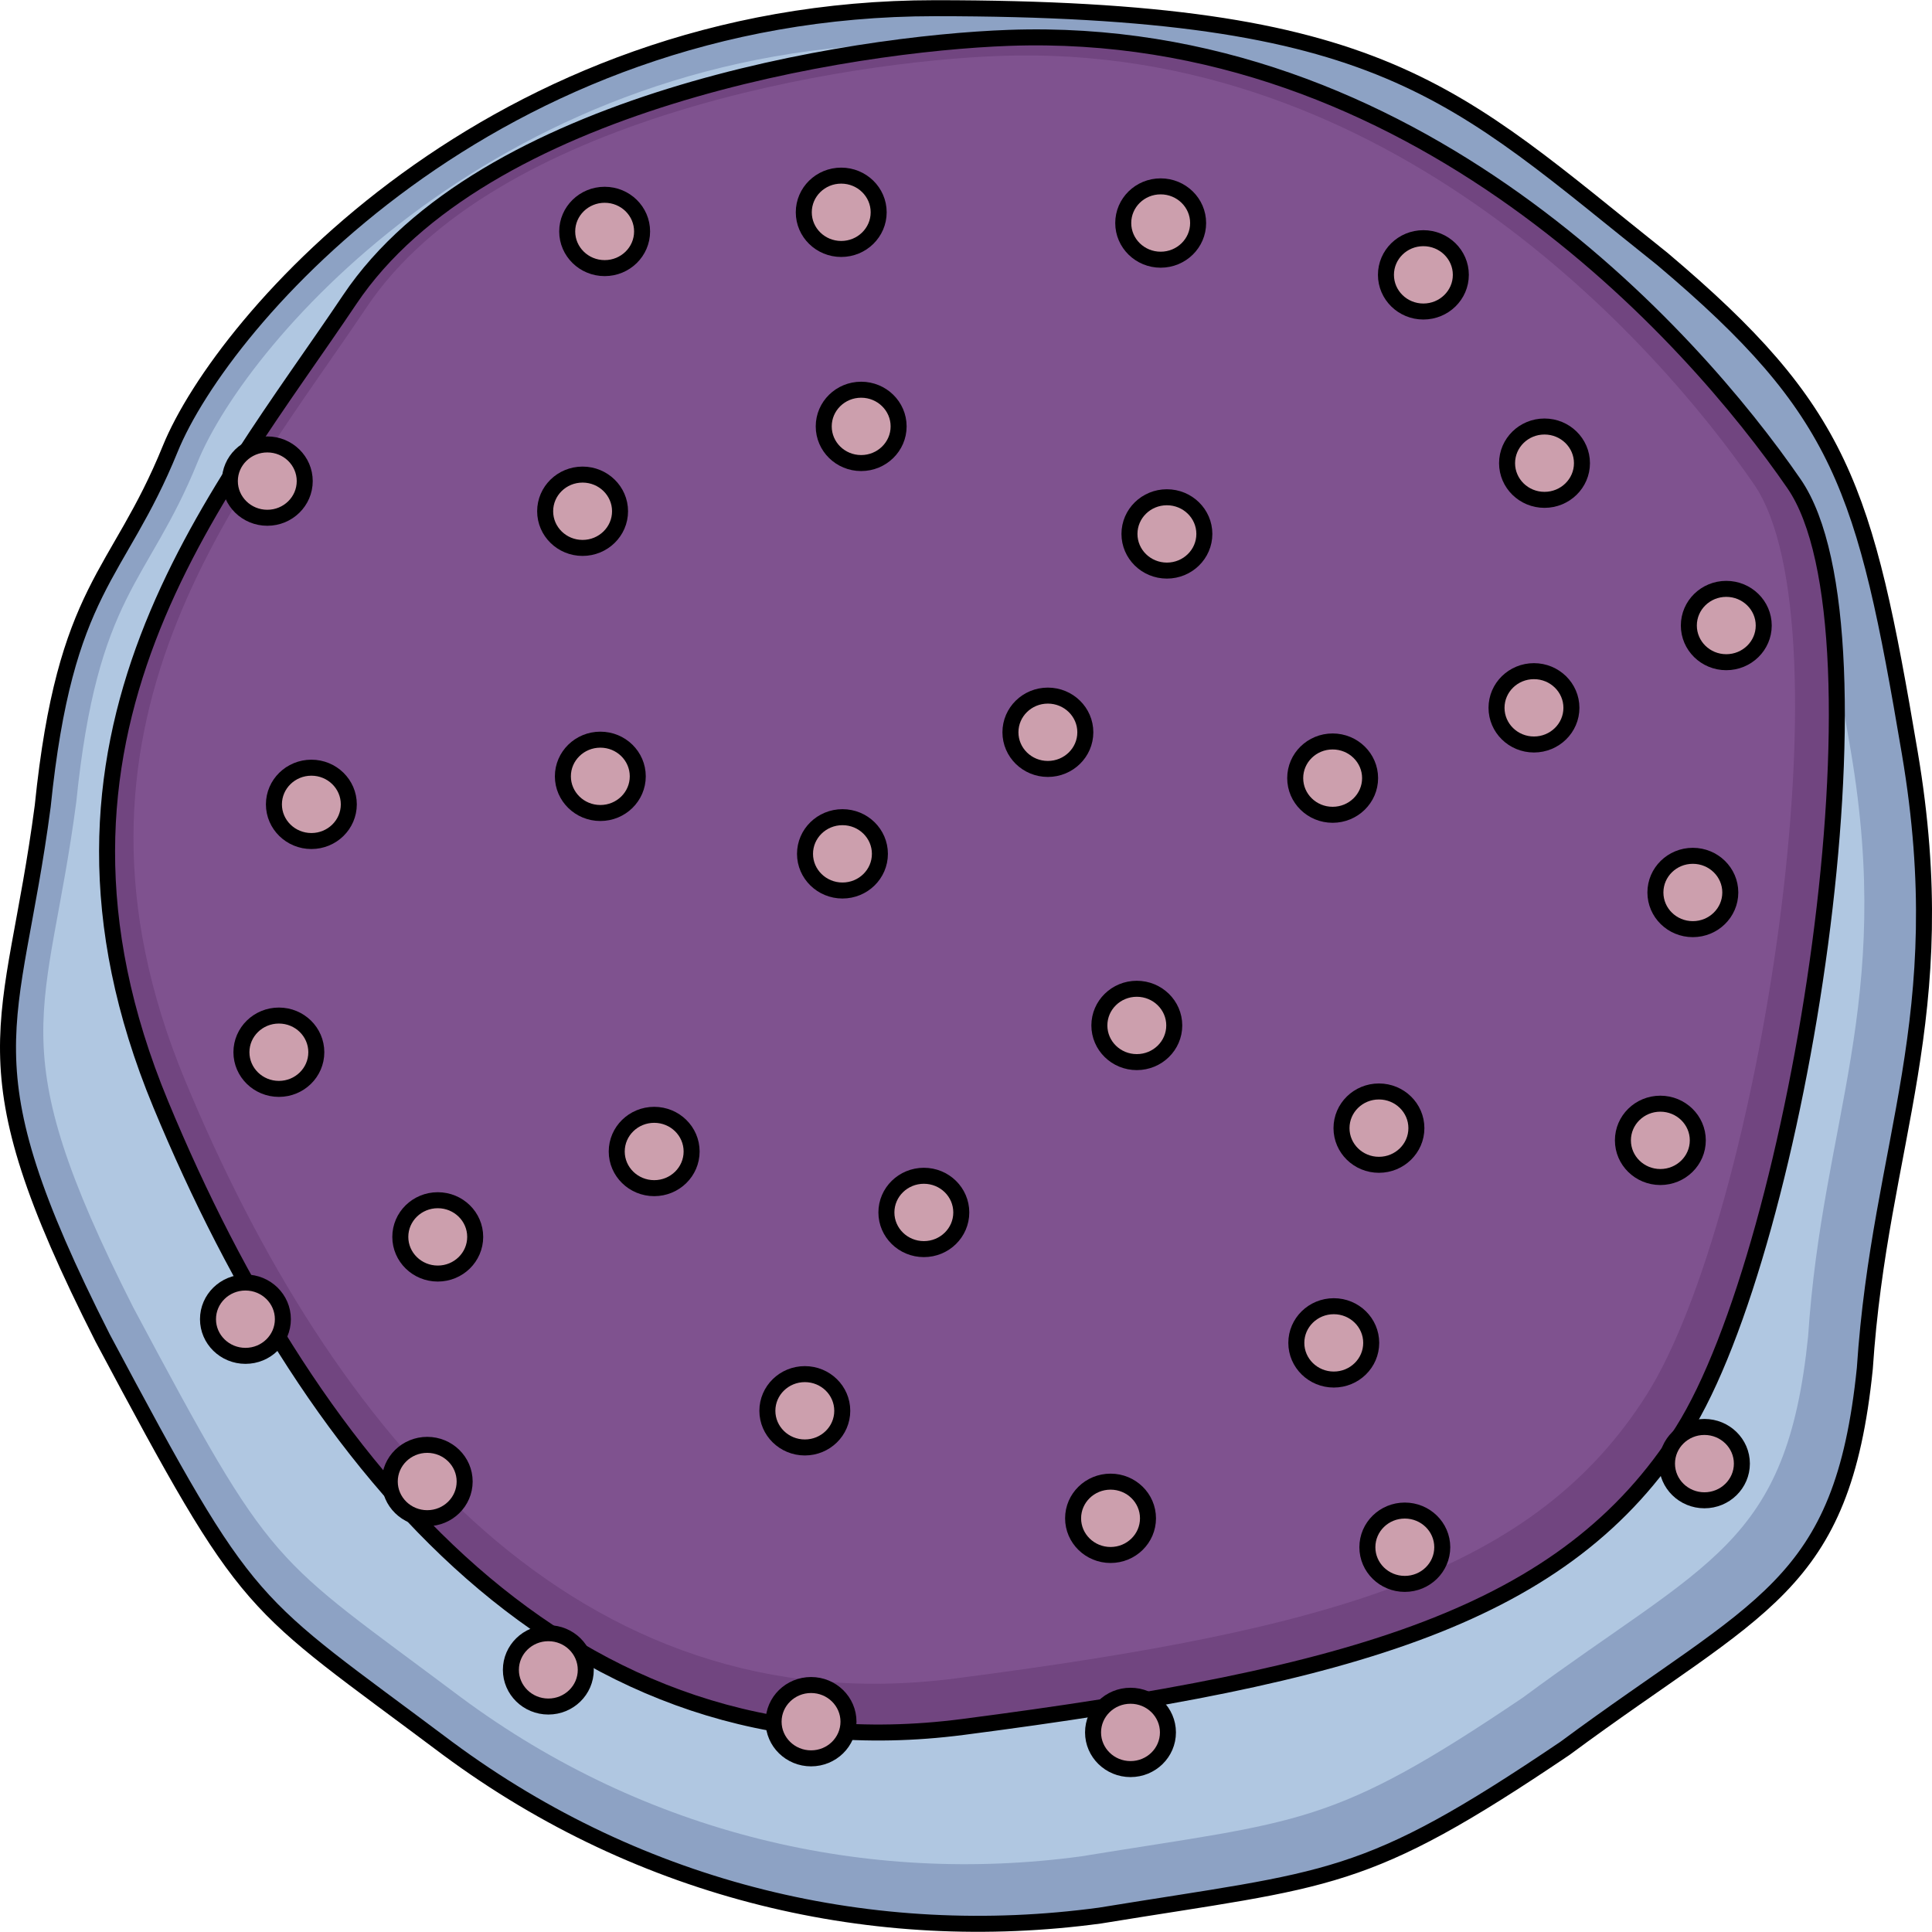 <?xml version="1.0" encoding="utf-8"?>
<!-- Created by: Science Figures, www.sciencefigures.org, Generator: Science Figures Editor -->
<svg version="1.1" id="Camada_1" xmlns="http://www.w3.org/2000/svg" xmlns:xlink="http://www.w3.org/1999/xlink" 
	 width="800px" height="800px" viewBox="0 0 120.763 120.739" enable-background="new 0 0 120.763 120.739"
	 xml:space="preserve">
<g>
	<g>
		<path fill-rule="evenodd" clip-rule="evenodd" fill="#8DA2C4" d="M10.637,28.052c-3.281,8.074-6.56,8.55-7.967,22.325
			c-1.874,14.25-5.156,15.675,3.748,33.248c9.376,17.575,8.908,16.152,21.561,25.649c12.187,9.025,26.717,12.351,40.778,10.45
			c14.531-2.375,16.404-1.898,29.061-10.45c12.186-9.024,17.342-9.974,18.746-23.748c0.939-14.249,5.626-21.85,2.811-38.475
			c-2.811-16.625-4.215-21.376-15.465-30.875C90.786,5.726,86.566,0.5,58.445,0.5C30.793,0.5,13.921,19.977,10.637,28.052
			L10.637,28.052z"/>
		<path fill-rule="evenodd" clip-rule="evenodd" fill="#B0C7E1" d="M12.341,28.892c-3.118,7.674-6.235,8.126-7.573,21.219
			c-1.781,13.544-4.9,14.898,3.562,31.601c8.912,16.704,8.467,15.352,20.493,24.378c11.583,8.578,25.393,11.74,38.758,9.932
			c13.811-2.257,15.591-1.804,27.621-9.932c11.582-8.577,16.482-9.48,17.817-22.571c0.892-13.543,5.347-20.767,2.672-36.569
			c-2.672-15.801-4.007-20.317-14.699-29.345C88.519,7.672,84.508,2.706,57.78,2.706C31.499,2.706,15.462,21.218,12.341,28.892
			L12.341,28.892z"/>
		<path fill="none" stroke="#000000" stroke-linecap="round" stroke-linejoin="round" stroke-miterlimit="10" d="M10.637,28.052
			c-3.281,8.074-6.56,8.55-7.967,22.325c-1.874,14.25-5.156,15.675,3.748,33.248c9.376,17.575,8.908,16.152,21.561,25.649
			c12.187,9.025,26.717,12.351,40.778,10.45c14.531-2.375,16.404-1.898,29.061-10.45c12.186-9.024,17.342-9.974,18.746-23.748
			c0.939-14.249,5.626-21.85,2.811-38.475c-2.811-16.625-4.215-21.376-15.465-30.875C90.786,5.726,86.566,0.5,58.445,0.5
			C30.793,0.5,13.921,19.977,10.637,28.052L10.637,28.052z"/>
	</g>
	<g>
		<path fill="#714580" d="M63.061,2.355c-9.844,0.354-32.871,3.938-41.202,16.36S0.501,45.981,10.044,69.005
			s25.6,42.111,50.139,38.93c24.539-3.181,37.718-6.968,44.989-18.48s13.33-49.988,6.968-59.228S88.358,1.446,63.061,2.355z"/>
		<path fill="#7F528F" d="M62.49,3.483c-9.456,0.34-31.575,3.783-39.577,15.715S2.396,45.388,11.563,67.505
			s24.59,40.45,48.162,37.395s36.231-6.693,43.215-17.752s12.804-48.017,6.693-56.893C103.522,21.38,86.789,2.61,62.49,3.483z"/>
		<path fill="none" stroke="#000000" stroke-linecap="round" stroke-linejoin="round" stroke-miterlimit="10" d="M63.061,2.355
			c-9.844,0.354-32.871,3.938-41.202,16.36S0.501,45.981,10.044,69.005s25.6,42.111,50.139,38.93
			c24.539-3.181,37.718-6.968,44.989-18.48s13.33-49.988,6.968-59.228S88.358,1.446,63.061,2.355z"/>
	</g>
	<g>
		<g>
			
				<path fill-rule="evenodd" clip-rule="evenodd" fill="#CC9FAD" stroke="#000000" stroke-linecap="round" stroke-linejoin="round" stroke-miterlimit="10" d="
				M51.489,26.64c0-1.266,1.046-2.292,2.339-2.292c1.293,0,2.342,1.027,2.342,2.292c0,1.265-1.048,2.292-2.342,2.292
				C52.534,28.932,51.489,27.905,51.489,26.64L51.489,26.64z"/>
			
				<path fill-rule="evenodd" clip-rule="evenodd" fill="#CC9FAD" stroke="#000000" stroke-linecap="round" stroke-linejoin="round" stroke-miterlimit="10" d="
				M50.242,13.258c0-1.266,1.046-2.292,2.339-2.292c1.293,0,2.342,1.027,2.342,2.292c0,1.265-1.048,2.292-2.342,2.292
				C51.288,15.549,50.242,14.523,50.242,13.258L50.242,13.258z"/>
			
				<path fill-rule="evenodd" clip-rule="evenodd" fill="#CC9FAD" stroke="#000000" stroke-linecap="round" stroke-linejoin="round" stroke-miterlimit="10" d="
				M34.076,31.945c0-1.266,1.046-2.292,2.339-2.292c1.293,0,2.342,1.027,2.342,2.292c0,1.265-1.048,2.292-2.342,2.292
				C35.122,34.237,34.076,33.21,34.076,31.945L34.076,31.945z"/>
			
				<path fill-rule="evenodd" clip-rule="evenodd" fill="#CC9FAD" stroke="#000000" stroke-linecap="round" stroke-linejoin="round" stroke-miterlimit="10" d="
				M70.21,13.929c0-1.266,1.046-2.292,2.339-2.292c1.293,0,2.342,1.027,2.342,2.292c0,1.265-1.048,2.292-2.342,2.292
				C71.256,16.221,70.21,15.194,70.21,13.929L70.21,13.929z"/>
			
				<path fill-rule="evenodd" clip-rule="evenodd" fill="#CC9FAD" stroke="#000000" stroke-linecap="round" stroke-linejoin="round" stroke-miterlimit="10" d="
				M86.631,17.168c0-1.266,1.046-2.292,2.339-2.292c1.293,0,2.342,1.027,2.342,2.292c0,1.265-1.048,2.292-2.342,2.292
				C87.677,19.46,86.631,18.433,86.631,17.168L86.631,17.168z"/>
			
				<path fill-rule="evenodd" clip-rule="evenodd" fill="#CC9FAD" stroke="#000000" stroke-linecap="round" stroke-linejoin="round" stroke-miterlimit="10" d="
				M104.198,91.474c0-1.266,1.046-2.292,2.339-2.292c1.293,0,2.342,1.027,2.342,2.292c0,1.265-1.048,2.292-2.342,2.292
				C105.244,93.765,104.198,92.739,104.198,91.474L104.198,91.474z"/>
			
				<path fill-rule="evenodd" clip-rule="evenodd" fill="#CC9FAD" stroke="#000000" stroke-linecap="round" stroke-linejoin="round" stroke-miterlimit="10" d="
				M63.159,45.76c0-1.266,1.046-2.292,2.339-2.292c1.293,0,2.342,1.027,2.342,2.292c0,1.265-1.048,2.292-2.342,2.292
				C64.204,48.052,63.159,47.025,63.159,45.76L63.159,45.76z"/>
			
				<path fill-rule="evenodd" clip-rule="evenodd" fill="#CC9FAD" stroke="#000000" stroke-linecap="round" stroke-linejoin="round" stroke-miterlimit="10" d="
				M70.599,33.362c0-1.266,1.046-2.292,2.339-2.292c1.293,0,2.342,1.027,2.342,2.292c0,1.265-1.048,2.292-2.342,2.292
				C71.644,35.653,70.599,34.627,70.599,33.362L70.599,33.362z"/>
			
				<path fill-rule="evenodd" clip-rule="evenodd" fill="#CC9FAD" stroke="#000000" stroke-linecap="round" stroke-linejoin="round" stroke-miterlimit="10" d="
				M85.47,96.7c0-1.266,1.046-2.292,2.339-2.292c1.293,0,2.342,1.027,2.342,2.292c0,1.265-1.048,2.292-2.342,2.292
				C86.516,98.992,85.47,97.965,85.47,96.7L85.47,96.7z"/>
			
				<path fill-rule="evenodd" clip-rule="evenodd" fill="#CC9FAD" stroke="#000000" stroke-linecap="round" stroke-linejoin="round" stroke-miterlimit="10" d="
				M80.959,48.626c0-1.266,1.046-2.292,2.339-2.292c1.293,0,2.342,1.027,2.342,2.292c0,1.265-1.048,2.292-2.342,2.292
				C82.004,50.918,80.959,49.891,80.959,48.626L80.959,48.626z"/>
			
				<path fill-rule="evenodd" clip-rule="evenodd" fill="#CC9FAD" stroke="#000000" stroke-linecap="round" stroke-linejoin="round" stroke-miterlimit="10" d="
				M83.853,70.504c0-1.266,1.046-2.292,2.339-2.292c1.293,0,2.342,1.027,2.342,2.292c0,1.265-1.048,2.292-2.342,2.292
				C84.898,72.796,83.853,71.769,83.853,70.504L83.853,70.504z"/>
			
				<path fill-rule="evenodd" clip-rule="evenodd" fill="#CC9FAD" stroke="#000000" stroke-linecap="round" stroke-linejoin="round" stroke-miterlimit="10" d="
				M68.718,64.085c0-1.266,1.046-2.292,2.339-2.292c1.293,0,2.342,1.027,2.342,2.292c0,1.265-1.048,2.292-2.342,2.292
				C69.763,66.377,68.718,65.351,68.718,64.085L68.718,64.085z"/>
			
				<path fill-rule="evenodd" clip-rule="evenodd" fill="#CC9FAD" stroke="#000000" stroke-linecap="round" stroke-linejoin="round" stroke-miterlimit="10" d="
				M101.443,71.268c0-1.266,1.046-2.292,2.339-2.292c1.293,0,2.342,1.027,2.342,2.292c0,1.265-1.048,2.292-2.342,2.292
				C102.489,73.559,101.443,72.533,101.443,71.268L101.443,71.268z"/>
			
				<path fill-rule="evenodd" clip-rule="evenodd" fill="#CC9FAD" stroke="#000000" stroke-linecap="round" stroke-linejoin="round" stroke-miterlimit="10" d="
				M103.474,55.774c0-1.266,1.046-2.292,2.339-2.292c1.293,0,2.342,1.027,2.342,2.292c0,1.265-1.048,2.292-2.342,2.292
				C104.519,58.066,103.474,57.04,103.474,55.774L103.474,55.774z"/>
			
				<path fill-rule="evenodd" clip-rule="evenodd" fill="#CC9FAD" stroke="#000000" stroke-linecap="round" stroke-linejoin="round" stroke-miterlimit="10" d="
				M93.543,44.232c0-1.266,1.046-2.292,2.339-2.292c1.293,0,2.342,1.027,2.342,2.292c0,1.265-1.048,2.292-2.342,2.292
				C94.588,46.523,93.543,45.497,93.543,44.232L93.543,44.232z"/>
			
				<path fill-rule="evenodd" clip-rule="evenodd" fill="#CC9FAD" stroke="#000000" stroke-linecap="round" stroke-linejoin="round" stroke-miterlimit="10" d="
				M105.564,39.088c0-1.266,1.046-2.292,2.339-2.292c1.293,0,2.342,1.027,2.342,2.292c0,1.265-1.048,2.292-2.342,2.292
				C106.61,41.38,105.564,40.353,105.564,39.088L105.564,39.088z"/>
			
				<path fill-rule="evenodd" clip-rule="evenodd" fill="#CC9FAD" stroke="#000000" stroke-linecap="round" stroke-linejoin="round" stroke-miterlimit="10" d="
				M94.202,28.94c0-1.266,1.046-2.292,2.339-2.292c1.293,0,2.342,1.027,2.342,2.292c0,1.265-1.048,2.292-2.342,2.292
				C95.248,31.232,94.202,30.205,94.202,28.94L94.202,28.94z"/>
		</g>
		<g>
			
				<path fill-rule="evenodd" clip-rule="evenodd" fill="#CC9FAD" stroke="#000000" stroke-linecap="round" stroke-linejoin="round" stroke-miterlimit="10" d="
				M71.757,94.893c0,1.266-1.046,2.292-2.339,2.292c-1.293,0-2.342-1.027-2.342-2.292c0-1.265,1.048-2.292,2.342-2.292
				C70.712,92.602,71.757,93.628,71.757,94.893L71.757,94.893z"/>
			
				<path fill-rule="evenodd" clip-rule="evenodd" fill="#CC9FAD" stroke="#000000" stroke-linecap="round" stroke-linejoin="round" stroke-miterlimit="10" d="
				M73.004,108.276c0,1.266-1.046,2.292-2.339,2.292c-1.293,0-2.342-1.027-2.342-2.292c0-1.265,1.048-2.292,2.342-2.292
				C71.959,105.984,73.004,107.011,73.004,108.276L73.004,108.276z"/>
			
				<path fill-rule="evenodd" clip-rule="evenodd" fill="#CC9FAD" stroke="#000000" stroke-linecap="round" stroke-linejoin="round" stroke-miterlimit="10" d="
				M85.71,83.927c0,1.266-1.046,2.292-2.339,2.292c-1.293,0-2.342-1.027-2.342-2.292c0-1.265,1.048-2.292,2.342-2.292
				C84.664,81.635,85.71,82.662,85.71,83.927L85.71,83.927z"/>
			
				<path fill-rule="evenodd" clip-rule="evenodd" fill="#CC9FAD" stroke="#000000" stroke-linecap="round" stroke-linejoin="round" stroke-miterlimit="10" d="
				M53.036,107.605c0,1.266-1.046,2.292-2.339,2.292c-1.293,0-2.342-1.027-2.342-2.292c0-1.265,1.048-2.292,2.342-2.292
				C51.99,105.313,53.036,106.34,53.036,107.605L53.036,107.605z"/>
			
				<path fill-rule="evenodd" clip-rule="evenodd" fill="#CC9FAD" stroke="#000000" stroke-linecap="round" stroke-linejoin="round" stroke-miterlimit="10" d="
				M36.615,104.366c0,1.266-1.046,2.292-2.339,2.292c-1.293,0-2.342-1.027-2.342-2.292c0-1.265,1.048-2.292,2.342-2.292
				C35.569,102.074,36.615,103.1,36.615,104.366L36.615,104.366z"/>
			
				<path fill-rule="evenodd" clip-rule="evenodd" fill="#CC9FAD" stroke="#000000" stroke-linecap="round" stroke-linejoin="round" stroke-miterlimit="10" d="
				M19.048,30.06c0,1.266-1.046,2.292-2.339,2.292c-1.293,0-2.342-1.027-2.342-2.292c0-1.265,1.048-2.292,2.342-2.292
				C18.002,27.768,19.048,28.795,19.048,30.06L19.048,30.06z"/>
			
				<path fill-rule="evenodd" clip-rule="evenodd" fill="#CC9FAD" stroke="#000000" stroke-linecap="round" stroke-linejoin="round" stroke-miterlimit="10" d="
				M60.087,75.774c0,1.266-1.046,2.292-2.339,2.292c-1.293,0-2.342-1.027-2.342-2.292c0-1.265,1.048-2.292,2.342-2.292
				C59.042,73.482,60.087,74.508,60.087,75.774L60.087,75.774z"/>
			
				<path fill-rule="evenodd" clip-rule="evenodd" fill="#CC9FAD" stroke="#000000" stroke-linecap="round" stroke-linejoin="round" stroke-miterlimit="10" d="
				M52.647,88.172c0,1.266-1.046,2.292-2.339,2.292c-1.293,0-2.342-1.027-2.342-2.292c0-1.265,1.048-2.292,2.342-2.292
				C51.602,85.88,52.647,86.907,52.647,88.172L52.647,88.172z"/>
			
				<path fill-rule="evenodd" clip-rule="evenodd" fill="#CC9FAD" stroke="#000000" stroke-linecap="round" stroke-linejoin="round" stroke-miterlimit="10" d="
				M40.135,14.455c0,1.266-1.046,2.292-2.339,2.292c-1.293,0-2.342-1.027-2.342-2.292c0-1.265,1.048-2.292,2.342-2.292
				C39.089,12.163,40.135,13.189,40.135,14.455L40.135,14.455z"/>
			
				<path fill-rule="evenodd" clip-rule="evenodd" fill="#CC9FAD" stroke="#000000" stroke-linecap="round" stroke-linejoin="round" stroke-miterlimit="10" d="
				M43.231,71.964c0,1.266-1.046,2.292-2.339,2.292c-1.293,0-2.342-1.027-2.342-2.292c0-1.265,1.048-2.292,2.342-2.292
				C42.185,69.672,43.231,70.699,43.231,71.964L43.231,71.964z"/>
			
				<path fill-rule="evenodd" clip-rule="evenodd" fill="#CC9FAD" stroke="#000000" stroke-linecap="round" stroke-linejoin="round" stroke-miterlimit="10" d="
				M39.865,48.514c0,1.266-1.046,2.292-2.339,2.292c-1.293,0-2.342-1.027-2.342-2.292c0-1.265,1.048-2.292,2.342-2.292
				C38.82,46.222,39.865,47.248,39.865,48.514L39.865,48.514z"/>
			
				<path fill-rule="evenodd" clip-rule="evenodd" fill="#CC9FAD" stroke="#000000" stroke-linecap="round" stroke-linejoin="round" stroke-miterlimit="10" d="
				M55,53.359c0,1.266-1.046,2.292-2.339,2.292c-1.293,0-2.342-1.027-2.342-2.292c0-1.265,1.048-2.292,2.342-2.292
				C53.955,51.067,55,52.094,55,53.359L55,53.359z"/>
			
				<path fill-rule="evenodd" clip-rule="evenodd" fill="#CC9FAD" stroke="#000000" stroke-linecap="round" stroke-linejoin="round" stroke-miterlimit="10" d="
				M21.803,50.266c0,1.266-1.046,2.292-2.339,2.292c-1.293,0-2.342-1.027-2.342-2.292c0-1.265,1.048-2.292,2.342-2.292
				C20.757,47.974,21.803,49.001,21.803,50.266L21.803,50.266z"/>
			
				<path fill-rule="evenodd" clip-rule="evenodd" fill="#CC9FAD" stroke="#000000" stroke-linecap="round" stroke-linejoin="round" stroke-miterlimit="10" d="
				M19.772,65.759c0,1.266-1.046,2.292-2.339,2.292c-1.293,0-2.342-1.027-2.342-2.292c0-1.265,1.048-2.292,2.342-2.292
				C18.727,63.467,19.772,64.494,19.772,65.759L19.772,65.759z"/>
			
				<path fill-rule="evenodd" clip-rule="evenodd" fill="#CC9FAD" stroke="#000000" stroke-linecap="round" stroke-linejoin="round" stroke-miterlimit="10" d="
				M29.703,77.302c0,1.266-1.046,2.292-2.339,2.292c-1.293,0-2.342-1.027-2.342-2.292c0-1.265,1.048-2.292,2.342-2.292
				C28.658,75.01,29.703,76.037,29.703,77.302L29.703,77.302z"/>
			
				<path fill-rule="evenodd" clip-rule="evenodd" fill="#CC9FAD" stroke="#000000" stroke-linecap="round" stroke-linejoin="round" stroke-miterlimit="10" d="
				M17.682,82.446c0,1.266-1.046,2.292-2.339,2.292c-1.293,0-2.342-1.027-2.342-2.292c0-1.265,1.048-2.292,2.342-2.292
				C16.636,80.154,17.682,81.181,17.682,82.446L17.682,82.446z"/>
			
				<path fill-rule="evenodd" clip-rule="evenodd" fill="#CC9FAD" stroke="#000000" stroke-linecap="round" stroke-linejoin="round" stroke-miterlimit="10" d="
				M29.044,92.593c0,1.266-1.046,2.292-2.339,2.292c-1.293,0-2.342-1.027-2.342-2.292c0-1.265,1.048-2.292,2.342-2.292
				C27.998,90.302,29.044,91.328,29.044,92.593L29.044,92.593z"/>
		</g>
	</g>
</g>
</svg>